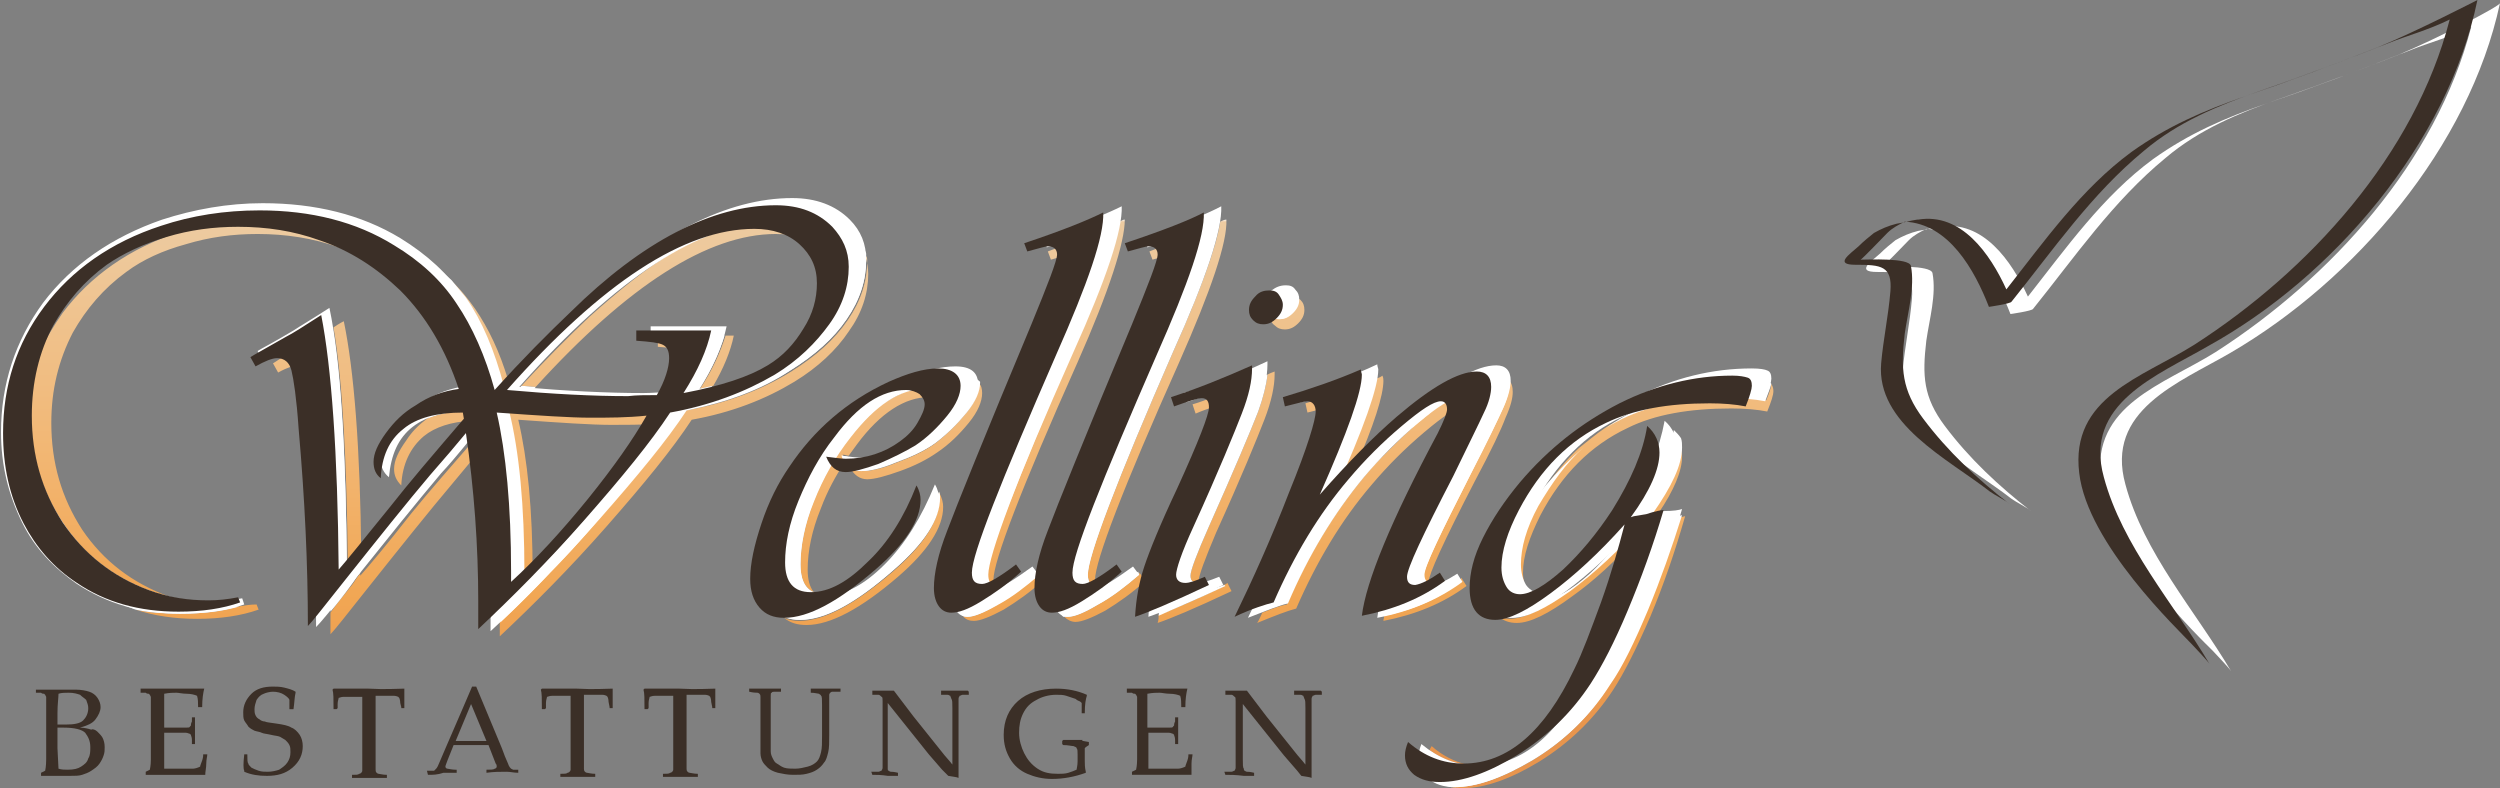 <?xml version="1.0" encoding="utf-8"?>
<!-- Generator: Adobe Illustrator 24.1.0, SVG Export Plug-In . SVG Version: 6.00 Build 0)  -->
<svg version="1.1" xmlns="http://www.w3.org/2000/svg" xmlns:xlink="http://www.w3.org/1999/xlink" x="0px" y="0px"
	 viewBox="0 0 243.6 76.8" style="enable-background:new 0 0 243.6 76.8;" xml:space="preserve">
<rect x="0" y="0" width="243.6" height="76.8" fill="#808080" stroke="none"/>
<style type="text/css">
	.st0{fill:url(#SVGID_1_);}
	.st1{display:none;fill:url(#SVGID_2_);}
	.st2{fill:#FFFFFF;}
	.st3{fill:#3B2F27;}
	.st4{fill:none;}
	.st5{clip-path:url(#SVGID_4_);fill:#FFFFFF;}
	.st6{clip-path:url(#SVGID_4_);fill:#3B2F27;}
</style>
<g id="Ebene_2">
	<linearGradient id="SVGID_1_" gradientUnits="userSpaceOnUse" x1="87.945" y1="21.36" x2="87.945" y2="76.78">
		<stop  offset="0" style="stop-color:#FFFFFF"/>
		<stop  offset="4.672032e-03" style="stop-color:#EDCBA1"/>
		<stop  offset="0.403" style="stop-color:#F2B774"/>
		<stop  offset="0.673" style="stop-color:#F1A653"/>
		<stop  offset="0.9" style="stop-color:#E8954D"/>
	</linearGradient>
	<path class="st0" d="M23.2,59.1c-1.6,0.5-3.5,0.7-5.7,0.7c-1.5,0-3-0.1-4.3-0.4c1.8,0.6,3.8,0.9,6,0.9c2.3,0,4.3-0.3,6-0.9
		l-0.2-0.5C24.4,58.9,23.8,59,23.2,59.1 M40.1,50c-2.5,3.2-4.2,5.2-5,6.1l0-0.2c-0.3,0.3-0.5,0.7-0.8,1.1c-0.9,1.1-1.6,2-2.1,2.7
		c0,0.7,0,1.4,0,2.1c0.4-0.4,1.5-1.8,3.4-4.2c3.5-4.4,6.3-7.9,8.5-10.5c1-1.2,1.9-2.3,2.7-3.2c-0.1-0.5-0.1-1-0.2-1.5
		C44,45.4,41.8,47.9,40.1,50 M51,55.8v1c0.3-0.3,0.6-0.6,0.9-0.9c0-6.2-0.5-11.2-1.4-15c4.2,0.3,7.2,0.5,9.1,0.5
		c1.4,0,2.9,0,4.3-0.1c0.2-0.3,0.4-0.6,0.6-1c-1.9,0.2-3.8,0.2-5.7,0.2c-1.9,0-5-0.2-9.3-0.5C50.5,44,51,49.3,51,55.8 M41.6,40.8
		c-0.8,0.6-1.5,1.3-2,2.1c-0.8,1.1-1.2,2-1.2,2.8c0,0.6,0.2,1.1,0.7,1.6c0.1-2.1,0.9-3.7,2.2-4.8c1.1-0.9,2.7-1.4,4.6-1.5
		c0.1-0.1,0.2-0.2,0.3-0.3L46.2,40L46,40C44.3,40,42.8,40.3,41.6,40.8 M26.6,35.4l0.5,0.9c0.9-0.5,1.6-0.7,2-0.8
		c-0.2-0.6-0.6-0.9-1.1-1C27.2,35,26.8,35.3,26.6,35.4 M64.2,33.8c1.3,0.1,2.1,0.2,2.5,0.4c-0.1-0.5-0.2-0.8-0.6-1
		c-0.3-0.2-1-0.3-2-0.4V33.8z M70.7,32.7c-0.5,1.6-1.3,3.4-2.5,5.2c0.5-0.1,0.9-0.2,1.3-0.3c1-1.7,1.7-3.4,2-4.9H70.7z M32.5,31.9
		c0.9,5.3,1.3,13.2,1.4,23.6c0.3-0.3,0.7-0.8,1.3-1.5c-0.1-10.3-0.7-17.9-1.7-22.7C33.1,31.5,32.8,31.7,32.5,31.9 M45.3,29
		c1.6,2.3,2.8,5.2,3.7,8.6c0.2-0.2,0.4-0.4,0.5-0.6c-0.8-2.7-1.9-5-3.2-6.9c-0.7-1-1.5-2-2.4-2.8C44.4,27.9,44.9,28.4,45.3,29
		 M84.5,25.4c0,2-0.6,3.9-1.9,5.8c-1.3,1.9-3.1,3.5-5.5,5c-2.9,1.8-6.3,3.1-10.3,3.8c-1.9,2.9-4.8,6.4-8.5,10.6
		c-3.3,3.7-6.5,7.1-9.6,10c0,0.4,0,0.9,0,1.4c3.3-3.1,6.8-6.6,10.4-10.7c3.6-4.1,6.4-7.5,8.3-10.4c3.9-0.7,7.2-2,10-3.7
		c2.3-1.4,4.1-3.1,5.3-4.9c1.3-1.8,1.9-3.7,1.9-5.6c0-0.6-0.1-1.2-0.3-1.8C84.5,25,84.5,25.2,84.5,25.4 M65.7,24.5
		c-2.7,1.6-5.4,3.8-8.3,6.4c-2,1.9-4.2,4.1-6.6,6.7c0.5,0,0.9,0.1,1.4,0.1c9-9.9,16.8-14.9,23.4-14.9c1.8,0,3.3,0.5,4.4,1.5
		c0.6,0.5,1.1,1.1,1.3,1.8c-0.2-1.2-0.7-2.2-1.7-3.1c-1.2-1-2.7-1.5-4.5-1.5C72.2,21.7,69.1,22.6,65.7,24.5 M22,21.5
		c-1.5,0.3-3,0.6-4.5,1.1c-4.9,1.6-8.7,4.3-11.4,7.9c-0.9,1.3-1.7,2.6-2.3,4C3.3,36.3,3,38.3,3,40.3c0,3.9,1,7.5,3.1,10.6
		c2.1,3.2,5,5.4,8.6,6.7c0.6,0.2,1.1,0.4,1.7,0.5c-3.5-1.3-6.3-3.4-8.4-6.5c-2-3.1-3-6.5-3-10.4c0-3.2,0.7-6.1,2.1-8.8
		c1.3-2.3,3-4.3,5.2-5.9c1.6-1.2,3.6-2.1,5.8-2.7c2.3-0.7,4.6-1,7-1c2.7,0,5.4,0.4,7.9,1.3c2.7,1,5.1,2.4,7.2,4.2
		c-0.1-0.1-0.3-0.3-0.4-0.4c-2.3-2.3-5-3.9-8.1-5c-2.6-0.9-5.2-1.4-8-1.4C23.1,21.5,22.6,21.5,22,21.5 M110.9,55.8L111,56
		c-1.4,1.2-2.7,2.2-4,2.9c-1.3,0.8-2.3,1.2-2.9,1.2c-0.1,0-0.3,0-0.4,0c0.3,0.3,0.7,0.5,1.1,0.5c0.6,0,1.6-0.4,2.9-1.1
		c1.3-0.8,2.6-1.7,3.9-2.9l-0.5-0.7L110.9,55.8 M112,24.5l0.3,0.8c1.1-0.3,1.7-0.5,2-0.5c0.1,0,0.2,0,0.3,0c0-0.2,0.1-0.3,0.1-0.4
		c0-0.4-0.2-0.6-0.5-0.8C113.5,23.9,112.8,24.2,112,24.5 M118.9,21.6c-0.4,2.6-2,6.9-4.6,12.7C108.8,46.9,106,54.2,106,56
		c0,0.7,0.3,1.1,0.8,1.1c-0.1-0.2-0.1-0.4-0.1-0.6c0-1.8,2.7-8.9,8.2-21.2c3.1-7,4.7-11.7,4.6-13.9
		C119.3,21.4,119.1,21.5,118.9,21.6 M101.1,55.8l0.1,0.2c-1.4,1.2-2.7,2.2-4,2.9c-1.3,0.8-2.3,1.2-2.9,1.2c-0.2,0-0.3,0-0.5-0.1
		c0.3,0.4,0.7,0.5,1.1,0.5c0.6,0,1.6-0.4,2.9-1.1c1.3-0.8,2.6-1.7,3.9-2.9L101.1,55.8L101.1,55.8 M102.1,24.5l0.3,0.8
		c1.1-0.3,1.7-0.5,2-0.5c0.1,0,0.3,0,0.4,0.1c0-0.2,0.1-0.3,0.1-0.5c0-0.4-0.2-0.7-0.5-0.8C103.7,23.9,102.9,24.2,102.1,24.5
		 M109.1,21.6c-0.4,2.6-2,6.9-4.6,12.7C99,46.9,96.2,54.2,96.2,56c0,0.6,0.2,1,0.7,1.1c-0.1-0.2-0.1-0.4-0.1-0.6
		c0-1.8,2.7-8.9,8.2-21.2c3.1-7,4.6-11.7,4.6-13.9C109.4,21.4,109.3,21.5,109.1,21.6 M119.2,57l0.1,0.1c-2.9,1.4-5,2.3-6.4,2.8
		c0,0.2,0,0.5-0.1,0.8c1.2-0.4,3.6-1.4,7.2-3.1l-0.4-0.8C119.5,56.9,119.3,57,119.2,57 M118.4,38.6c-0.7,0.3-1.5,0.6-2.2,0.8
		l0.3,0.9c1.4-0.6,2.3-0.8,2.7-0.8l0,0v0c0-0.6-0.3-0.9-0.8-0.9L118.4,38.6 M123.5,36.5c-0.1,1-0.4,2.2-0.9,3.6
		c-0.7,1.8-2.3,5.6-4.8,11.2c-1.2,2.7-1.8,4.3-1.8,4.8c0,0.5,0.3,0.8,0.8,0.8c0-0.1,0-0.2,0-0.3c0-0.5,0.6-2.1,1.7-4.7
		c2.5-5.5,4-9.2,4.7-11c0.7-1.8,1-3.3,1-4.4v-0.3C123.9,36.3,123.7,36.4,123.5,36.5 M142.3,56.5l0.1,0.1c-2.1,1.6-4.6,2.7-7.5,3.3
		c0,0.2-0.1,0.4-0.1,0.6c3.1-0.6,5.8-1.7,8.1-3.4l-0.5-0.8L142.3,56.5 M127.2,39.3l0.2,0.9c1.2-0.3,1.9-0.5,2.2-0.5h0.1
		c0-0.6-0.3-0.9-0.7-0.9C128.3,39,127.8,39.1,127.2,39.3 M138.1,41.2c-0.2,0.2-0.4,0.3-0.5,0.5c-1,0.9-2.1,2-3.3,3.2
		c-0.5,0.5-1,1.1-1.5,1.7c-2.9,3.5-5.4,7.6-7.4,12.3c-0.6,0.1-1.4,0.4-2.4,0.8c-0.2,0.4-0.3,0.7-0.5,1c1.7-0.7,3-1.2,3.8-1.4
		c2-4.6,4.4-8.6,7.3-12c1.6-1.9,3.3-3.6,5.2-5.2c1.9-1.6,3.1-2.4,3.8-2.4l0.1,0l0-0.1c0-0.5-0.2-0.8-0.6-0.8
		C141.3,38.8,140,39.6,138.1,41.2 M147,37.3c0,0.6-0.2,1.5-0.7,2.6c-0.5,1.1-1.5,3.2-3.1,6.3c-3,5.9-4.6,9.2-4.6,10
		c0,0.5,0.2,0.8,0.6,0.8c0-0.1,0-0.2,0-0.3c0-0.7,1.5-4,4.5-9.8c1.6-3,2.6-5.1,3-6.2c0.5-1.1,0.7-1.9,0.7-2.5c0-0.5-0.1-0.9-0.4-1.2
		L147,37.3 M134.1,36.9c-0.3,2-1.7,5.7-4.2,11.2c0.7-0.8,1.4-1.6,2.1-2.4c1.9-4.3,2.8-7.2,2.8-8.6c0-0.1,0-0.3-0.1-0.5
		C134.6,36.7,134.4,36.8,134.1,36.9 M139.3,73.1c1.1,0.8,2.3,1.3,3.6,1.4c-1.2-0.3-2.4-0.9-3.4-1.8C139.4,72.9,139.3,73,139.3,73.1
		 M152.7,57.7c-2.4,1.7-4.2,2.6-5.6,2.6c-0.4,0-0.7-0.1-1-0.2c0.4,0.4,1,0.6,1.7,0.6c1.3,0,3.1-0.9,5.4-2.6c2.1-1.5,4.2-3.4,6.3-5.8
		c0.1-0.5,0.3-1.1,0.4-1.6C157.5,53.7,155.1,56,152.7,57.7 M163.7,50.4c-1,3.2-2.1,6.3-3.3,9.2c-1.3,3.1-2.5,5.6-3.7,7.3
		c-1.9,3-4.4,5.4-7.4,7.2c-2.9,1.7-5.4,2.6-7.6,2.6c-0.1,0-0.2,0-0.3,0c0.3,0.1,0.7,0.1,1.1,0.1c2.2,0,4.7-0.9,7.5-2.6
		c2.9-1.8,5.3-4.1,7.2-7c1.1-1.7,2.3-4.1,3.6-7.1c1.3-3.1,2.4-6.3,3.4-9.8C164.1,50.3,163.9,50.4,163.7,50.4 M163.5,43.7
		c0,1.7-1,3.8-2.9,6.5l0.4-0.1l0.6-0.1c1.5-2.2,2.3-4.1,2.3-5.5c0-0.6-0.2-1.2-0.5-1.7C163.5,43,163.5,43.3,163.5,43.7 M172.1,39
		c-1-0.2-2.2-0.3-3.6-0.3c-4.2,0-7.6,0.7-10.3,2c-0.6,0.3-1.2,0.6-1.8,1c-0.9,0.6-1.7,1.3-2.6,2c-1.7,1.6-3.1,3.5-4.4,5.7
		c-1.2,2.2-1.7,4.1-1.7,5.7c0,0.8,0.2,1.5,0.5,2c0.2,0.3,0.5,0.5,0.8,0.7l-0.1-0.1c-0.3-0.5-0.5-1.1-0.5-1.9c0-1.6,0.6-3.4,1.7-5.6
		c2.1-4,4.9-6.8,8.5-8.5c2.6-1.3,6-1.9,10.1-1.9c1.3,0,2.5,0.1,3.5,0.3c0.4-1,0.6-1.6,0.6-2c0-0.3-0.1-0.5-0.2-0.7
		C172.6,37.7,172.4,38.3,172.1,39 M91.4,48.1c0.1,0.2,0.1,0.4,0.1,0.6c0,2.1-1.5,4.4-4.5,7c-3.7,3.2-6.7,4.8-9.1,4.8
		c-0.6,0-1.1-0.1-1.5-0.3c0.6,0.5,1.3,0.7,2.2,0.7c2.3,0,5.3-1.6,8.9-4.7c2.9-2.5,4.4-4.8,4.4-6.8c0-0.4-0.1-0.9-0.4-1.4L91.4,48.1
		 M88.1,38.2c-0.8,0.4-1.6,0.8-2.3,1.3c-1,0.8-1.9,1.8-2.9,3c-1.5,1.9-2.7,4-3.6,6.3C78.4,51.1,78,53.2,78,55c0,1.4,0.4,2.3,1.3,2.7
		c-0.4-0.5-0.6-1.2-0.6-2.2c0-1.8,0.4-3.8,1.3-6c0.6-1.6,1.4-3.1,2.4-4.6c-0.1-0.2-0.2-0.4-0.3-0.6c0.2,0,0.4,0.1,0.6,0.1
		c0.3-0.4,0.5-0.7,0.8-1.1c2.3-3.1,4.7-4.6,7-4.6c0.5,0,0.9,0.1,1.3,0.4l0.1,0.1v0c0-0.4-0.2-0.7-0.5-1c-0.3-0.3-0.8-0.4-1.3-0.4
		C89.4,37.9,88.8,38,88.1,38.2 M95.4,37.4c0,0.8-0.4,1.8-1.3,2.9c-0.9,1.1-1.9,2.1-3.1,3c-1,0.7-2.3,1.3-3.7,1.8
		c-1.4,0.6-2.5,0.8-3.3,0.8c-0.5,0-0.9-0.1-1.2-0.4c0.4,0.8,1,1.2,1.7,1.2c0.7,0,1.8-0.3,3.2-0.8c1.4-0.5,2.6-1.1,3.6-1.8
		c1.2-0.8,2.2-1.8,3.1-2.9c0.9-1.1,1.3-2.1,1.3-2.9C95.7,37.9,95.6,37.5,95.4,37.4L95.4,37.4 M127.1,30.2c0,0.5-0.2,0.9-0.6,1.3
		c-0.4,0.4-0.8,0.6-1.3,0.6c-0.4,0-0.7-0.1-1-0.4c-0.3-0.2-0.4-0.5-0.4-0.9c0.2,0.2,0.5,0.2,0.8,0.2c0.5,0,0.9-0.2,1.3-0.6
		c0.4-0.4,0.6-0.9,0.6-1.3v0l0.2,0.1C127,29.5,127.1,29.8,127.1,30.2z"/>
	<linearGradient id="SVGID_2_" gradientUnits="userSpaceOnUse" x1="5.535" y1="-40.175" x2="5.535" y2="0.805">
		<stop  offset="0" style="stop-color:#FFFFFF"/>
		<stop  offset="4.672032e-03" style="stop-color:#EDCBA1"/>
		<stop  offset="0.403" style="stop-color:#F2B774"/>
		<stop  offset="0.673" style="stop-color:#F1A653"/>
		<stop  offset="0.9" style="stop-color:#E8954D"/>
	</linearGradient>
	<rect x="-12.4" y="-40.2" class="st1" width="35.9" height="41"/>
</g>
<g id="Ebene_1">
	<g>
		<path class="st2" d="M66.9,40c-1.9,2.9-4.8,6.4-8.5,10.6c-3.7,4.2-7.2,7.8-10.6,10.9c0-1.3,0-2.2,0-2.8c0-5.6-0.4-11.1-1.2-16.8
			c-1,1.1-2.1,2.6-3.6,4.2c-2.2,2.6-5.1,6.2-8.7,10.7c-1.9,2.5-3.1,3.9-3.5,4.3c0-6.2-0.3-12.7-0.9-19.6c-0.3-3.1-0.5-5-0.7-5.9
			c-0.2-0.8-0.7-1.2-1.4-1.2c-0.5,0-1.2,0.3-2.2,0.8l-0.5-1c0.3-0.2,1.5-0.8,3.5-2c0.6-0.4,1.8-1.1,3.5-2.2
			c1.1,5.2,1.6,13.7,1.7,25.3c0.8-0.9,2.5-2.9,5.1-6.2c1.8-2.3,4.3-5.2,7.3-8.7L46.2,40c-2.6,0-4.6,0.5-6,1.6
			c-1.4,1.1-2.1,2.7-2.3,4.9c-0.5-0.4-0.8-1-0.8-1.6c0-0.8,0.4-1.8,1.2-2.9c0.8-1.1,1.8-2,2.9-2.8c1.3-0.9,2.8-1.4,4.3-1.6
			c-1.3-4-3.3-7.2-5.9-9.8c-2.3-2.3-5-3.9-8.1-5c-2.6-0.9-5.2-1.4-8-1.4c-2.4,0-4.8,0.3-7.1,1c-2.3,0.7-4.3,1.6-6,2.8
			c-2.3,1.6-4,3.6-5.3,6C3.7,34,3,37,3,40.3c0,3.9,1,7.5,3.1,10.6c2.1,3.2,5,5.4,8.6,6.7c1.9,0.7,3.9,1,5.9,1c0.9,0,1.9-0.1,3-0.3
			l0.2,0.6c-1.7,0.6-3.8,0.9-6.2,0.9c-3.9,0-7.2-1-10.1-2.9c-2.3-1.6-4.1-3.5-5.3-5.9c-1.4-2.8-2.1-5.7-2.1-8.9
			c0-4.7,1.4-8.9,4.1-12.6c2.8-3.7,6.7-6.4,11.6-8.1c3.1-1,6.4-1.6,9.8-1.6c5.1,0,9.6,1.1,13.4,3.4c2.6,1.6,4.7,3.5,6.2,5.8
			c1.6,2.3,2.8,5.2,3.7,8.6c2.8-3,5.3-5.6,7.6-7.8c7.5-7,14.4-10.5,20.7-10.5c2.3,0,4.2,0.7,5.6,2.1c1.1,1.1,1.6,2.4,1.6,3.9
			c0,2-0.6,3.9-1.9,5.8c-1.3,1.9-3.1,3.5-5.5,5C74.2,38,70.8,39.2,66.9,40 M64.5,40.3c-1.9,0.2-3.8,0.2-5.7,0.2
			c-1.9,0-5-0.2-9.3-0.5c1,4,1.5,9.3,1.5,15.8v1c2.5-2.3,5-5,7.6-8.2C61.2,45.3,63.2,42.6,64.5,40.3 M65.5,38.2
			c0.8-1.5,1.2-2.7,1.2-3.7c0-0.7-0.2-1.1-0.6-1.3c-0.4-0.2-1.3-0.3-2.7-0.4v-1h7.4c-0.4,1.9-1.3,4-2.7,6.2c3.8-0.7,6.6-1.6,8.4-2.7
			c1.5-1,2.7-2.2,3.6-3.7c0.9-1.5,1.3-3,1.3-4.5c0-1.6-0.6-2.9-1.7-3.9s-2.7-1.5-4.5-1.5c-6.9,0-15.1,5.3-24.6,16
			c4.6,0.4,8.6,0.6,12.1,0.6C63.5,38.3,64.5,38.2,65.5,38.2"/>
		<path class="st2" d="M91.1,47.2c0.3,0.5,0.4,1,0.4,1.4c0,2.1-1.5,4.4-4.5,7c-3.7,3.2-6.7,4.8-9.1,4.8c-1,0-1.9-0.3-2.5-1
			s-0.9-1.6-0.9-2.8c0-1.5,0.4-3.4,1.1-5.5c0.7-2.1,1.6-4,2.7-5.7c2.4-3.7,5.7-6.5,9.9-8.4c1.8-0.9,3.5-1.3,4.9-1.3
			c1.5,0,2.2,0.6,2.2,1.7c0,0.8-0.4,1.8-1.3,2.9c-0.9,1.1-1.9,2.1-3.1,3c-1,0.7-2.3,1.3-3.7,1.8c-1.4,0.6-2.5,0.8-3.3,0.8
			c-0.9,0-1.6-0.5-1.9-1.5c0.8,0.1,1.5,0.2,2,0.2c2.1,0,3.9-0.6,5.4-1.7c0.7-0.5,1.3-1.1,1.8-1.8c0.4-0.7,0.7-1.3,0.7-1.8
			c0-0.4-0.2-0.7-0.5-1c-0.3-0.3-0.8-0.4-1.3-0.4c-2.4,0-4.8,1.6-7.2,4.7c-1.5,1.9-2.7,4-3.6,6.3C78.4,51.1,78,53.2,78,55
			c0,2,0.8,3,2.5,3c1.8,0,3.7-1,5.7-3C88.2,53,89.8,50.4,91.1,47.2"/>
		<path class="st2" d="M109.3,20.1c0.1,2.3-1.5,7.1-4.7,14.2C99,46.9,96.2,54.2,96.2,56c0,0.8,0.3,1.2,1,1.2c0.5,0,1.6-0.7,3.4-2
			l0.6,0.8c-1.4,1.2-2.7,2.2-4,2.9c-1.3,0.8-2.3,1.2-2.9,1.2c-0.5,0-0.9-0.2-1.2-0.7c-0.3-0.4-0.5-1-0.5-1.8c0-1.4,0.5-3.3,1.4-5.8
			c0.9-2.4,3.7-9.3,8.4-20.5c1.7-4,2.5-6.3,2.5-6.9c0-0.5-0.3-0.8-0.9-0.8c-0.2,0-0.9,0.2-2,0.5l-0.3-0.8
			C105.4,21.8,107.9,20.8,109.3,20.1"/>
		<path class="st2" d="M119,20.1c0.1,2.3-1.5,7.1-4.7,14.2C108.8,46.9,106,54.2,106,56c0,0.8,0.3,1.2,1,1.2c0.5,0,1.6-0.7,3.4-2
			L111,56c-1.4,1.2-2.7,2.2-4,2.9c-1.3,0.8-2.3,1.2-2.9,1.2c-0.5,0-0.9-0.2-1.2-0.7c-0.3-0.4-0.5-1-0.5-1.8c0-1.4,0.5-3.3,1.4-5.8
			c0.9-2.4,3.7-9.3,8.4-20.5c1.7-4,2.5-6.3,2.5-6.9c0-0.5-0.3-0.8-0.9-0.8c-0.2,0-0.9,0.2-2,0.5l-0.3-0.8
			C115.2,21.8,117.7,20.8,119,20.1"/>
		<path class="st2" d="M123.5,35.2v0.3c0,1.2-0.3,2.7-1,4.5c-0.7,1.8-2.3,5.6-4.8,11.2c-1.2,2.7-1.8,4.3-1.8,4.8
			c0,0.5,0.3,0.8,0.9,0.8c0.4,0,1-0.2,2-0.6l0.4,0.8c-3.7,1.7-6.1,2.7-7.3,3.1c0.1-1.8,0.4-3.5,0.9-5c0.5-1.5,1.6-4.1,3.2-7.7
			c2.1-4.7,3.2-7.4,3.2-8.1c0-0.6-0.3-0.9-0.8-0.9c-0.4,0-1.4,0.3-2.8,0.8l-0.3-0.9C118.1,37.6,120.7,36.5,123.5,35.2 M125.3,27.8
			c0.4,0,0.7,0.1,0.9,0.4c0.3,0.3,0.4,0.6,0.4,1c0,0.5-0.2,0.9-0.6,1.3c-0.4,0.4-0.8,0.6-1.3,0.6c-0.4,0-0.7-0.1-1-0.4
			c-0.3-0.3-0.4-0.6-0.4-1c0-0.5,0.2-1,0.6-1.4C124.3,28,124.7,27.8,125.3,27.8"/>
		<path class="st2" d="M142,55.9l0.5,0.8c-2.3,1.7-5.1,2.9-8.3,3.5c0.4-3.3,2.9-9.4,7.5-18.2c0.6-1.2,1-2,1-2.4
			c0-0.5-0.2-0.8-0.6-0.8c-0.7,0-2,0.8-3.9,2.4c-1.9,1.6-3.7,3.4-5.3,5.3c-2.9,3.5-5.4,7.6-7.4,12.3c-0.9,0.2-2.1,0.7-3.9,1.4
			c1.8-3.7,3.6-7.9,5.4-12.4c1.8-4.5,2.7-7.2,2.7-8.1c0-0.7-0.3-1-0.8-1c-0.3,0-1,0.2-2.2,0.5l-0.2-0.9c2.8-0.8,5.4-1.7,7.7-2.8
			c0,0.2,0.1,0.4,0.1,0.5c0,1.7-1.4,5.7-4.2,11.9c2.8-3.2,5.4-5.8,7.7-7.8c3.5-3,6.1-4.5,8-4.5c0.9,0,1.4,0.5,1.4,1.5
			c0,0.6-0.2,1.5-0.7,2.6c-0.5,1.1-1.5,3.2-3.1,6.3c-3,5.9-4.6,9.2-4.6,10c0,0.6,0.3,0.8,0.8,0.8C140.1,57,140.9,56.6,142,55.9"/>
	</g>
	<path class="st2" d="M163.9,49.6c-1,3.5-2.2,6.8-3.5,10c-1.3,3.1-2.5,5.6-3.7,7.3c-1.9,3-4.4,5.4-7.4,7.2c-2.9,1.7-5.4,2.6-7.6,2.6
		c-1,0-1.9-0.3-2.5-0.8c-0.6-0.5-1-1.2-1-2c0-0.4,0.1-0.9,0.3-1.4c1.7,1.4,3.5,2.1,5.5,2.1c4.4,0,8-3.1,11-9.4
		c0.8-1.6,1.7-3.9,2.6-6.7c1-2.8,1.8-5.4,2.3-7.7c-2.5,2.8-5,5.1-7.3,6.8c-2.4,1.7-4.2,2.6-5.6,2.6c-1.7,0-2.5-1-2.5-3.1
		c0-1.5,0.4-3.2,1.3-5.1c0.9-1.9,2.1-3.7,3.7-5.5c2.9-3.4,6.2-6,9.9-7.8c3.7-1.9,7.5-2.8,11.3-2.8c0.8,0,1.3,0.1,1.5,0.2
		c0.3,0.1,0.4,0.4,0.4,0.8c0,0.3-0.2,1-0.6,2c-1-0.2-2.2-0.3-3.6-0.3c-4.2,0-7.6,0.6-10.3,2c-3.6,1.7-6.5,4.6-8.7,8.7
		c-1.2,2.2-1.7,4.1-1.7,5.7c0,0.8,0.2,1.5,0.5,2c0.3,0.5,0.8,0.8,1.3,0.8c1.1,0,2.5-0.8,4.3-2.4c1.8-1.6,3.4-3.6,4.9-6
		c1.9-2.9,3-5.7,3.5-8.4c0.8,0.7,1.2,1.6,1.2,2.6c0,1.7-1,3.8-2.9,6.5l0.3-0.1l1.2-0.2C163.1,49.8,163.6,49.7,163.9,49.6"/>
	<path class="st2" d="M233.8,5.3c-3.8,1.5-8.6,3.3-13,4.8c-4,1.4-7.5,2.9-11,5.4c-4.9,3.6-8.5,8.7-12.2,13.4
		c-1.6-3.5-4.4-7.5-8.6-6.8l0,0l0,0l-0.1,0c-0.7,0.1-1.3,0.3-2,0.4l0,0l0,0h0c-0.8,0.2-1.5,0.5-2.2,0.9c-0.5,0.4-1,0.8-1.5,1.3
		c-0.9,0.8-2.4,1.8-0.3,1.8c2.5,0,3.6,0.1,3.4,2.6c-0.2,2.4-0.7,4.7-0.9,7c-0.5,5.9,6.5,9.3,10.6,12.5c0.4,0.3,1.6,0.9,1.9,1.2
		c-3.1-2.4-6-5.1-8.4-8.3c-2.1-2.8-2.2-4.9-1.8-8.3c0.3-2.1,1-4.5,0.6-6.6c-0.2-0.8-4.2-0.6-4.9-0.6c0.1,0,2.4-2.4,2.6-2.6
		c0.5-0.5,1.1-0.8,1.7-1.1c4.3,0.2,6.8,4.7,8.2,8.3c0,0,2.1-0.3,2.2-0.5c4.1-5.1,7.8-10.5,12.9-14.7c3.3-2.8,7.2-4.4,11.2-5.8
		c4.3-1.5,8.6-3.1,12.9-4.8c1.2-0.5,3.7-1.2,5.7-2.2c-3.4,13.2-13.7,24.5-24.9,31.7c-5.1,3.2-12.1,5.1-11.2,12.5
		c0.8,6.9,9.7,15.4,10.9,16.6c0.2,0.2,1.7,1.8,1.8,2c-3.5-5.9-8.5-11.5-10.3-18.2c-2-7.2,5.2-9.9,10.2-12.8
		c12.2-7.1,23.3-20.1,26.3-34.1C243.6,0.6,237.6,3.7,233.8,5.3"/>
	<path class="st3" d="M231.7,4.6c-3.8,1.5-8.6,3.3-13,4.8c-4,1.4-7.5,2.9-11,5.4c-4.9,3.6-8.5,8.7-12.2,13.4
		c-1.6-3.5-4.4-7.5-8.6-6.8l0,0l0,0l-0.1,0c-0.7,0.1-1.3,0.3-2,0.4l0,0l0,0l0,0c-0.8,0.2-1.5,0.5-2.2,0.9c-0.5,0.4-1,0.8-1.5,1.3
		c-0.9,0.8-2.4,1.8-0.3,1.8c2.5,0,3.6,0.1,3.4,2.6c-0.2,2.4-0.7,4.7-0.9,7c-0.5,5.9,6.5,9.3,10.6,12.5c0.4,0.3,1.6,0.9,1.9,1.2
		c-3.1-2.4-6-5.1-8.4-8.3c-2.1-2.8-2.2-4.9-1.8-8.3c0.3-2.1,1-4.5,0.6-6.6c-0.2-0.8-4.2-0.6-4.9-0.6c0.1,0,2.4-2.4,2.6-2.6
		c0.5-0.5,1.1-0.8,1.7-1.1c4.3,0.2,6.8,4.7,8.2,8.3c0,0,2.1-0.3,2.2-0.5c4.1-5.1,7.8-10.5,12.9-14.7c3.3-2.8,7.2-4.4,11.2-5.8
		c4.3-1.5,8.6-3.1,12.9-4.8c1.2-0.5,3.7-1.2,5.7-2.2c-3.4,13.2-13.7,24.5-24.9,31.7c-5.1,3.2-12.1,5.1-11.2,12.5
		c0.8,6.9,9.7,15.3,10.9,16.6c0.2,0.2,1.7,1.8,1.8,2c-3.5-5.9-8.5-11.5-10.3-18.2c-2-7.2,5.2-9.9,10.2-12.8
		C227.3,27,238.5,14,241.4,0C241.4,0,235.4,3.1,231.7,4.6"/>
	<rect y="0" class="st4" width="243.6" height="76.8"/>
	<g>
		<path class="st2" d="M32.2,59.6c-0.1-5.4-0.4-11.1-0.9-17.1c-0.2-3-0.5-4.9-0.7-5.7c-0.2-0.8-0.7-1.2-1.4-1.2l-0.1,0
			c-0.2-0.6-0.6-0.9-1.1-1c0.5-0.3,1.2-0.7,2-1.2c0.5-0.3,1.3-0.8,2.4-1.5c0.9,5.3,1.3,13.2,1.4,23.6c0.3-0.3,0.7-0.8,1.3-1.5
			c0,0.6,0,1.2,0,1.8c-0.3,0.3-0.5,0.7-0.8,1.1C33.5,58,32.8,58.9,32.2,59.6 M17.5,59.8c-1.5,0-3-0.1-4.3-0.4
			c-1.4-0.5-2.7-1.1-3.9-1.9c-2.3-1.5-4-3.5-5.2-5.8c-1.4-2.7-2-5.6-2-8.8c0-3,0.6-5.8,1.7-8.3C3.3,36.3,3,38.3,3,40.3
			c0,3.9,1,7.5,3.1,10.6c2.1,3.2,5,5.4,8.6,6.7c0.6,0.2,1.1,0.4,1.7,0.5l0,0c1.9,0.7,3.8,1,5.8,1c0.4,0,0.7,0,1.1,0
			C21.6,59.6,19.7,59.8,17.5,59.8 M51.9,55.9c0,0.1,0,0.3,0,0.5v1c2.4-2.2,4.9-4.9,7.5-8.1c2.6-3.1,4.5-5.8,5.8-8.1
			c-0.4,0-0.8,0.1-1.2,0.1c0.2-0.3,0.4-0.6,0.6-1c-1.9,0.2-3.8,0.2-5.7,0.2c-1.9,0-5-0.2-9.3-0.5c1,4,1.5,9.3,1.5,15.8v1
			C51.3,56.5,51.6,56.2,51.9,55.9 M48.8,60.6c0-0.6,0-1,0-1.3c0-5.4-0.4-10.9-1.2-16.4c-0.2,0.3-0.5,0.6-0.8,0.9
			c-0.1-0.5-0.1-1-0.2-1.5c0.2-0.3,0.5-0.6,0.7-0.8l-0.1-0.6l-0.1,0c-0.4,0-0.7,0-1.1,0c0.1-0.1,0.2-0.2,0.3-0.3L46.2,40H46
			c-1.8,0-3.2,0.3-4.4,0.8c0.3-0.2,0.6-0.4,0.8-0.6c1.3-0.9,2.7-1.4,4.2-1.6c-1.3-3.9-3.2-7.1-5.7-9.6c-0.2-0.2-0.5-0.5-0.7-0.7
			c-0.1-0.1-0.3-0.3-0.4-0.4c-2.3-2.3-5-3.9-8.1-5c-2.6-0.9-5.2-1.4-8-1.4c-0.5,0-1.1,0-1.6,0c1.7-0.3,3.4-0.4,5.1-0.4
			c5,0,9.4,1.1,13.1,3.4c1.4,0.8,2.6,1.8,3.7,2.8c0.5,0.6,0.9,1.1,1.4,1.7c1.6,2.3,2.8,5.2,3.7,8.6c0.2-0.2,0.4-0.4,0.5-0.6
			c0.2,0.5,0.3,1,0.4,1.5c0.3-0.3,0.5-0.6,0.8-0.9c0.5,0,0.9,0.1,1.4,0.1c-0.2,0.3-0.5,0.5-0.7,0.8c4.5,0.4,8.4,0.6,11.8,0.6
			c0.9,0,1.9,0,2.9-0.1c0.8-1.4,1.2-2.7,1.2-3.6c0-0.7-0.2-1.1-0.6-1.3l-0.1,0c-0.1-0.5-0.2-0.8-0.6-1c-0.3-0.2-1-0.3-2-0.4v0h6.5
			c-0.5,1.6-1.3,3.4-2.5,5.2c0.4-0.1,0.9-0.2,1.3-0.3c-0.2,0.4-0.5,0.8-0.7,1.2c3.7-0.7,6.4-1.6,8.2-2.7c1.5-1,2.6-2.1,3.5-3.6
			c0.9-1.4,1.3-2.9,1.3-4.4c0-0.7-0.1-1.4-0.4-2c-0.2-1.2-0.7-2.2-1.7-3.1c-1.2-1-2.7-1.5-4.5-1.5c-2.9,0-6.1,1-9.5,2.9
			c4.2-2.6,8.2-3.9,12-3.9c2.3,0,4.1,0.7,5.5,2.1c0.6,0.6,1,1.3,1.3,2.1c0,0.2,0,0.4,0,0.6c0,2-0.6,3.9-1.9,5.8
			c-1.3,1.9-3.1,3.5-5.5,5c-2.9,1.8-6.3,3.1-10.3,3.8c-1.9,2.9-4.8,6.4-8.5,10.6C55.1,54.3,51.9,57.7,48.8,60.6"/>
	</g>
	<g>
		<path class="st2" d="M82.3,45c-0.1-0.2-0.2-0.4-0.3-0.6c0.2,0,0.4,0.1,0.6,0.1C82.6,44.6,82.5,44.8,82.3,45 M84,45.9
			c-0.5,0-0.9-0.1-1.2-0.4c0-0.1-0.1-0.2-0.1-0.3c0.8,0.1,1.5,0.2,1.9,0.2c2,0,3.8-0.6,5.3-1.7c0.7-0.5,1.3-1.1,1.7-1.8
			c0.4-0.7,0.7-1.3,0.7-1.8c0-0.3-0.1-0.6-0.4-0.9v0c0-0.4-0.2-0.7-0.5-1c-0.3-0.3-0.8-0.4-1.3-0.4c-0.7,0-1.3,0.1-2,0.4
			c0.2-0.1,0.4-0.2,0.7-0.3c1.8-0.8,3.4-1.3,4.8-1.3c0.9,0,1.5,0.2,1.9,0.6l0,0.1c0,0.8-0.4,1.8-1.3,2.9c-0.9,1.1-1.9,2.1-3.1,3
			c-1,0.7-2.3,1.3-3.7,1.8S84.7,45.9,84,45.9 M78,60.4c-0.6,0-1.1-0.1-1.5-0.3c-0.1-0.1-0.2-0.2-0.3-0.3c-0.6-0.7-0.9-1.6-0.9-2.8
			c0-1.5,0.4-3.3,1.1-5.4c0.7-2.1,1.6-3.9,2.7-5.5c1.8-2.7,4-4.9,6.7-6.6c-1,0.8-1.9,1.8-2.9,3c-1.5,1.9-2.7,4-3.6,6.3
			C78.4,51.1,78,53.2,78,55c0,1.4,0.4,2.3,1.3,2.7c0.4,0.5,1,0.7,1.9,0.7c1.8,0,3.6-1,5.6-3c1.9-1.9,3.5-4.4,4.7-7.5
			c0.1,0.2,0.1,0.4,0.1,0.6c0,2.1-1.5,4.4-4.5,7C83.4,58.8,80.4,60.4,78,60.4"/>
	</g>
	<g>
		<path class="st2" d="M94.3,60.1c-0.2,0-0.3,0-0.5-0.1l-0.1-0.1c-0.3-0.4-0.5-1-0.5-1.8c0-1.4,0.4-3.3,1.3-5.6
			c0.9-2.4,3.6-9.1,8.2-20.1c1.6-3.9,2.5-6.2,2.5-6.8c0-0.4-0.2-0.6-0.5-0.7c0-0.2,0.1-0.3,0.1-0.5c0-0.4-0.2-0.7-0.5-0.8
			c2.1-0.8,3.7-1.5,4.8-2c-0.4,2.6-2,6.9-4.6,12.7C99,46.9,96.3,54.2,96.3,56c0,0.6,0.2,1,0.7,1.1c0.1,0.4,0.4,0.6,0.9,0.6
			c0.5,0,1.6-0.6,3.3-1.9l0.1,0.2c-1.4,1.2-2.7,2.2-4,2.9C95.9,59.7,94.9,60.1,94.3,60.1"/>
	</g>
	<g>
		<path class="st2" d="M104,60.1c-0.1,0-0.3,0-0.4,0l-0.1-0.1c-0.3-0.4-0.5-1-0.5-1.8c0-1.4,0.4-3.3,1.3-5.6
			c0.9-2.4,3.6-9.1,8.2-20.1c1.6-3.9,2.5-6.2,2.5-6.8c0-0.4-0.2-0.7-0.6-0.8c0-0.2,0.1-0.3,0.1-0.4c0-0.4-0.2-0.6-0.5-0.8
			c2.1-0.8,3.7-1.5,4.7-2c-0.4,2.6-2,6.9-4.6,12.7C108.8,46.9,106,54.2,106,56c0,0.7,0.3,1.1,0.8,1.1c0.1,0.4,0.4,0.5,0.9,0.5
			c0.5,0,1.6-0.6,3.2-1.9L111,56c-1.4,1.2-2.7,2.2-4,2.9C105.6,59.7,104.7,60.1,104,60.1"/>
	</g>
	<g>
		<path class="st2" d="M112.9,60c0.1-1.5,0.4-2.9,0.8-4.1c0.5-1.5,1.5-4,3.2-7.6c2.1-4.6,3.1-7.2,3.1-7.9c0-0.5-0.2-0.8-0.7-0.9l0,0
			c0-0.6-0.3-0.9-0.8-0.9l-0.1,0c1.6-0.6,3.3-1.3,5.1-2.1c-0.1,1-0.4,2.2-0.9,3.6c-0.7,1.8-2.3,5.6-4.8,11.2
			c-1.2,2.7-1.8,4.3-1.8,4.8c0,0.5,0.3,0.8,0.8,0.8c0.1,0.4,0.4,0.5,0.9,0.5c0.3,0,0.8-0.1,1.6-0.4l0.1,0.1
			C116.4,58.5,114.2,59.4,112.9,60"/>
	</g>
	<g>
		<path class="st2" d="M124.6,31.1c-0.3,0-0.6-0.1-0.8-0.2l0-0.1c0-0.5,0.2-0.9,0.6-1.3c0.4-0.4,0.9-0.6,1.4-0.6
			c0.3,0,0.5,0.1,0.7,0.2l0,0c0,0.5-0.2,0.9-0.6,1.3C125.6,30.9,125.1,31.1,124.6,31.1"/>
	</g>
	<g>
		<path class="st2" d="M122.9,59.6c1.6-3.4,3.2-7.1,4.8-11.1c1.8-4.4,2.6-7.1,2.6-7.9c0-0.6-0.3-0.9-0.8-1c0-0.6-0.3-0.9-0.7-0.9
			c1.9-0.6,3.6-1.2,5.2-1.9c-0.3,2-1.7,5.7-4.2,11.2c0.7-0.8,1.4-1.6,2.1-2.4c-0.4,1-0.9,2-1.4,3.1c1.2-1.4,2.4-2.7,3.5-3.9
			c-0.5,0.5-1,1.1-1.5,1.7c-2.9,3.5-5.4,7.6-7.4,12.3C124.8,59,124,59.2,122.9,59.6 M134.9,60c0.6-3.4,3-9.1,7.3-17.2
			c0.6-1.2,0.9-2,0.9-2.3c0-0.5-0.2-0.7-0.5-0.8l0-0.1c0-0.5-0.2-0.8-0.6-0.8c-0.7,0-2,0.8-3.9,2.4c-0.2,0.2-0.4,0.3-0.5,0.5
			c0.2-0.2,0.4-0.4,0.7-0.6c3.4-2.9,6-4.4,7.8-4.4c0.4,0,0.7,0.1,1,0.3l0,0.3c0,0.6-0.2,1.5-0.7,2.6c-0.5,1.1-1.5,3.2-3.1,6.3
			c-3,5.9-4.6,9.2-4.6,10c0,0.5,0.2,0.8,0.6,0.8c0.1,0.4,0.3,0.5,0.7,0.5c0.6,0,1.4-0.3,2.3-1l0.1,0.1
			C140.3,58.3,137.8,59.4,134.9,60"/>
	</g>
	<g>
		<defs>
			<rect id="SVGID_3_" y="0" width="243.6" height="76.8"/>
		</defs>
		<clipPath id="SVGID_4_">
			<use xlink:href="#SVGID_3_"  style="overflow:visible;"/>
		</clipPath>
		<path class="st5" d="M156.5,41.7c1.1-0.8,2.2-1.4,3.4-2c3.6-1.8,7.3-2.7,11-2.7c0.7,0,1.2,0.1,1.5,0.2l0.2,0.2
			c-0.1,0.4-0.3,0.9-0.6,1.7c-1-0.2-2.2-0.3-3.6-0.3c-4.2,0-7.6,0.7-10.3,2C157.7,41,157.1,41.3,156.5,41.7 M141.7,76.7
			c-0.1,0-0.2,0-0.3,0c-0.5-0.1-1-0.3-1.3-0.6c-0.6-0.5-0.9-1.1-0.9-1.9c0-0.3,0.1-0.6,0.2-1c1.1,0.8,2.3,1.3,3.6,1.4
			c0.6,0.2,1.3,0.2,2,0.2c4.3,0,7.9-3.1,10.8-9.2c0.8-1.6,1.6-3.8,2.6-6.5c1-2.8,1.7-5.3,2.3-7.6c-0.3,0.3-0.6,0.6-0.8,0.9
			c0.1-0.5,0.3-1.1,0.4-1.6c-2.5,2.8-5,5.1-7.3,6.8c-2.4,1.7-4.2,2.6-5.6,2.6c-0.4,0-0.7-0.1-1-0.2c-0.5-0.5-0.7-1.3-0.7-2.4
			c0-1.5,0.4-3.1,1.3-4.9c0.9-1.8,2.1-3.6,3.6-5.4c1.2-1.4,2.4-2.6,3.7-3.7c-1.7,1.5-3.1,3.5-4.4,5.7c-1.2,2.2-1.7,4.1-1.7,5.7
			c0,0.8,0.2,1.5,0.5,2c0.2,0.3,0.5,0.5,0.8,0.7c0.3,0.4,0.7,0.6,1.2,0.6c1,0,2.4-0.8,4.2-2.4c1.7-1.6,3.3-3.5,4.8-5.8
			c1.8-2.9,3-5.6,3.4-8.2c0.3,0.3,0.5,0.5,0.7,0.8c0.1,0.3,0.1,0.6,0.1,0.9c0,1.7-1,3.8-2.9,6.5l0.3-0.1l0.6-0.1
			c-0.2,0.3-0.4,0.5-0.6,0.8l0.3-0.1l1.2-0.2c0.4-0.1,0.8-0.1,1.1-0.2c-1,3.2-2.1,6.3-3.3,9.2c-1.3,3.1-2.5,5.6-3.7,7.3
			c-1.9,3-4.4,5.4-7.4,7.2C146.4,75.8,143.9,76.7,141.7,76.7"/>
		<path class="st6" d="M65.3,40.2c-1.9,2.9-4.7,6.3-8.3,10.4c-3.6,4.1-7.1,7.6-10.4,10.7c0-1.3,0-2.2,0-2.7c0-5.4-0.4-10.9-1.2-16.4
			c-0.9,1.1-2.1,2.5-3.5,4.1c-2.2,2.6-5,6.1-8.5,10.5c-1.9,2.4-3,3.8-3.4,4.2c0-6-0.3-12.4-0.9-19.2c-0.2-3-0.5-4.9-0.7-5.7
			c-0.2-0.8-0.7-1.2-1.4-1.2c-0.5,0-1.2,0.3-2.1,0.8l-0.5-0.9c0.3-0.2,1.4-0.8,3.5-2c0.6-0.3,1.7-1,3.4-2.1c1,5.1,1.6,13.4,1.7,24.8
			c0.8-0.9,2.4-2.9,5-6.1c1.8-2.3,4.2-5.1,7.2-8.6l-0.1-0.6c-2.5,0-4.5,0.5-5.8,1.6c-1.4,1.1-2.1,2.7-2.2,4.8
			c-0.5-0.4-0.7-0.9-0.7-1.6c0-0.8,0.4-1.7,1.2-2.8s1.7-2,2.9-2.7c1.3-0.9,2.7-1.4,4.2-1.6c-1.3-3.9-3.2-7.1-5.7-9.6
			c-2.3-2.2-4.9-3.9-7.9-4.9c-2.5-0.9-5.1-1.3-7.9-1.3c-2.4,0-4.7,0.3-7,1c-2.3,0.7-4.2,1.6-5.8,2.7c-2.2,1.6-3.9,3.6-5.2,5.9
			c-1.4,2.6-2.1,5.6-2.1,8.8c0,3.9,1,7.3,3,10.4c2.1,3.1,4.9,5.3,8.4,6.6c1.9,0.7,3.8,1,5.8,1c0.9,0,1.9-0.1,2.9-0.3l0.2,0.5
			c-1.7,0.6-3.7,0.9-6,0.9c-3.8,0-7.1-0.9-9.9-2.8c-2.3-1.5-4-3.5-5.2-5.8c-1.4-2.7-2-5.6-2-8.8c0-4.6,1.3-8.7,4-12.3
			c2.7-3.6,6.5-6.3,11.4-7.9c3-1,6.2-1.5,9.6-1.5c5,0,9.4,1.1,13.1,3.4c2.5,1.5,4.6,3.4,6.1,5.7c1.5,2.2,2.8,5.1,3.7,8.4
			c2.7-3,5.2-5.5,7.4-7.6C62.6,23.5,69.4,20,75.6,20c2.3,0,4.1,0.7,5.5,2.1c1,1.1,1.6,2.3,1.6,3.9c0,1.9-0.6,3.8-1.9,5.6
			c-1.3,1.8-3,3.5-5.3,4.9C72.6,38.2,69.2,39.5,65.3,40.2 M63,40.5c-1.9,0.2-3.7,0.2-5.5,0.2c-1.9,0-4.9-0.2-9.1-0.5
			c0.9,3.9,1.4,9.1,1.4,15.5v1c2.4-2.2,4.9-4.9,7.5-8.1C59.8,45.5,61.7,42.8,63,40.5 M64,38.5c0.8-1.4,1.2-2.7,1.2-3.6
			c0-0.7-0.2-1.1-0.6-1.3c-0.4-0.2-1.2-0.3-2.6-0.4v-1h7.3c-0.4,1.9-1.3,3.9-2.7,6.1c3.7-0.7,6.4-1.6,8.2-2.7
			c1.5-0.9,2.6-2.1,3.5-3.6c0.9-1.4,1.3-2.9,1.3-4.4c0-1.6-0.6-2.8-1.7-3.8c-1.1-1-2.6-1.5-4.4-1.5c-6.8,0-14.8,5.2-24.1,15.7
			c4.5,0.4,8.4,0.6,11.8,0.6C62,38.5,63,38.5,64,38.5"/>
	</g>
	<g>
		<path class="st3" d="M89.3,47.3c0.3,0.5,0.4,1,0.4,1.4c0,2-1.5,4.3-4.4,6.8c-3.6,3.1-6.5,4.7-8.9,4.7c-1,0-1.8-0.3-2.4-1
			c-0.6-0.7-0.9-1.6-0.9-2.8c0-1.5,0.4-3.3,1.1-5.4c0.7-2.1,1.6-3.9,2.7-5.5c2.4-3.6,5.6-6.4,9.7-8.3c1.8-0.8,3.4-1.3,4.8-1.3
			c1.4,0,2.2,0.6,2.2,1.7c0,0.8-0.4,1.8-1.3,2.9c-0.9,1.1-1.9,2.1-3.1,2.9c-1,0.6-2.2,1.2-3.6,1.8c-1.4,0.5-2.5,0.8-3.2,0.8
			c-0.9,0-1.5-0.5-1.9-1.5c0.8,0.1,1.5,0.2,1.9,0.2c2,0,3.8-0.6,5.3-1.7c0.7-0.5,1.3-1.1,1.7-1.8c0.4-0.7,0.7-1.3,0.7-1.8
			c0-0.4-0.2-0.7-0.5-1c-0.3-0.2-0.8-0.4-1.3-0.4c-2.4,0-4.7,1.5-7,4.6c-1.5,1.9-2.6,4-3.5,6.2c-0.9,2.2-1.3,4.2-1.3,6
			c0,1.9,0.8,2.9,2.5,2.9c1.8,0,3.6-1,5.6-3C86.5,52.9,88.1,50.4,89.3,47.3"/>
		<path class="st3" d="M107.5,20.7c0.1,2.3-1.5,6.9-4.6,13.9c-5.4,12.4-8.2,19.4-8.2,21.2c0,0.8,0.3,1.1,1,1.1
			c0.5,0,1.6-0.6,3.3-1.9l0.5,0.7c-1.3,1.2-2.6,2.1-3.9,2.9c-1.3,0.8-2.2,1.1-2.9,1.1c-0.5,0-0.9-0.2-1.2-0.6
			c-0.3-0.4-0.5-1-0.5-1.8c0-1.4,0.4-3.3,1.3-5.6c0.9-2.4,3.6-9.1,8.2-20.1c1.6-3.9,2.5-6.2,2.5-6.8c0-0.5-0.3-0.8-0.9-0.8
			c-0.2,0-0.9,0.2-2,0.5l-0.3-0.8C103.7,22.4,106.1,21.4,107.5,20.7"/>
		<path class="st3" d="M117.3,20.7c0.1,2.3-1.5,6.9-4.6,13.9c-5.4,12.4-8.2,19.4-8.2,21.2c0,0.8,0.3,1.1,1,1.1
			c0.5,0,1.6-0.6,3.3-1.9l0.5,0.7c-1.3,1.2-2.6,2.1-3.9,2.9c-1.3,0.8-2.2,1.1-2.9,1.1c-0.5,0-0.9-0.2-1.2-0.6
			c-0.3-0.4-0.5-1-0.5-1.8c0-1.4,0.4-3.3,1.3-5.6c0.9-2.4,3.6-9.1,8.2-20.1c1.6-3.9,2.5-6.2,2.5-6.8c0-0.5-0.3-0.8-0.9-0.8
			c-0.2,0-0.9,0.2-2,0.5l-0.3-0.8C113.5,22.4,116,21.4,117.3,20.7"/>
		<path class="st3" d="M122,35.6v0.3c0,1.2-0.3,2.6-1,4.4c-0.7,1.8-2.2,5.5-4.7,11c-1.2,2.6-1.7,4.2-1.7,4.7c0,0.5,0.3,0.8,0.9,0.8
			c0.4,0,1-0.2,1.9-0.6l0.4,0.8c-3.6,1.7-6,2.7-7.2,3.1c0.1-1.8,0.4-3.4,0.9-4.9c0.5-1.5,1.5-4,3.2-7.6c2.1-4.6,3.1-7.2,3.1-7.9
			c0-0.6-0.2-0.9-0.7-0.9c-0.4,0-1.3,0.3-2.7,0.8l-0.3-0.9C116.6,37.9,119.3,36.8,122,35.6 M123.7,28.3c0.4,0,0.7,0.1,0.9,0.4
			c0.2,0.3,0.4,0.6,0.4,1c0,0.5-0.2,0.9-0.6,1.3c-0.4,0.4-0.8,0.6-1.3,0.6c-0.4,0-0.7-0.1-1-0.4c-0.3-0.3-0.4-0.6-0.4-1
			c0-0.5,0.2-0.9,0.6-1.3C122.7,28.4,123.2,28.3,123.7,28.3"/>
		<path class="st3" d="M140.3,55.8l0.5,0.8c-2.3,1.7-5,2.8-8.1,3.4c0.4-3.3,2.8-9.2,7.4-17.8c0.6-1.2,0.9-2,0.9-2.3
			c0-0.5-0.2-0.8-0.6-0.8c-0.7,0-1.9,0.8-3.8,2.4c-1.9,1.6-3.6,3.3-5.2,5.2c-2.9,3.4-5.3,7.4-7.3,12c-0.8,0.2-2.1,0.6-3.8,1.4
			c1.8-3.7,3.6-7.7,5.3-12.1c1.8-4.4,2.6-7.1,2.6-7.9c0-0.6-0.3-1-0.8-1c-0.3,0-1,0.2-2.2,0.5l-0.2-0.9c2.7-0.8,5.3-1.7,7.6-2.7
			c0,0.2,0.1,0.4,0.1,0.5c0,1.7-1.4,5.6-4.1,11.7c2.8-3.2,5.3-5.7,7.5-7.6c3.4-2.9,6-4.4,7.8-4.4c0.9,0,1.4,0.5,1.4,1.5
			c0,0.6-0.2,1.5-0.7,2.5c-0.5,1.1-1.5,3.1-3,6.2c-3,5.8-4.5,9-4.5,9.8c0,0.6,0.3,0.8,0.8,0.8C138.5,56.9,139.3,56.5,140.3,55.8"/>
		<path class="st3" d="M162.1,49.7c-1,3.4-2.2,6.7-3.5,9.8c-1.3,3.1-2.5,5.4-3.6,7.1c-1.9,2.9-4.3,5.2-7.2,7
			c-2.8,1.7-5.3,2.6-7.5,2.6c-1,0-1.8-0.2-2.5-0.7c-0.6-0.5-0.9-1.1-0.9-1.9c0-0.4,0.1-0.8,0.3-1.3c1.6,1.4,3.4,2.1,5.4,2.1
			c4.3,0,7.9-3.1,10.8-9.2c0.8-1.6,1.6-3.8,2.6-6.5c1-2.8,1.7-5.3,2.3-7.6c-2.5,2.8-4.9,5-7.2,6.7c-2.3,1.7-4.1,2.6-5.4,2.6
			c-1.6,0-2.5-1-2.5-3.1c0-1.5,0.4-3.1,1.3-4.9c0.9-1.8,2.1-3.6,3.6-5.4c2.8-3.3,6-5.8,9.7-7.7c3.6-1.8,7.3-2.7,11-2.7
			c0.7,0,1.2,0.1,1.5,0.2c0.3,0.1,0.4,0.4,0.4,0.8c0,0.3-0.2,1-0.6,2c-1-0.2-2.2-0.3-3.5-0.3c-4.1,0-7.4,0.6-10.1,1.9
			c-3.6,1.7-6.4,4.5-8.5,8.5c-1.1,2.1-1.7,4-1.7,5.6c0,0.8,0.2,1.4,0.5,1.9c0.3,0.5,0.8,0.7,1.3,0.7c1,0,2.4-0.8,4.2-2.4
			c1.7-1.6,3.3-3.5,4.8-5.8c1.8-2.9,3-5.6,3.4-8.2c0.8,0.7,1.2,1.6,1.2,2.6c0,1.6-0.9,3.7-2.8,6.3l0.3-0.1l1.2-0.2
			C161.3,49.8,161.9,49.7,162.1,49.7"/>
		<path class="st3" d="M3.5,67.5L3.5,67.5l0-0.3l0,0c0.7,0,1.2,0,1.6,0c0.1,0,0.7,0,1.6,0c0.3,0,0.5,0,0.7,0c0.5,0,1,0.1,1.3,0.2
			c0.3,0.1,0.6,0.3,0.8,0.6c0.2,0.3,0.3,0.6,0.3,0.9c0,0.4-0.2,0.8-0.5,1.2c-0.3,0.4-0.8,0.6-1.5,0.8c0.4,0,0.8,0.1,1.1,0.2
			C9,71,9.3,71.1,9.5,71.3c0.2,0.2,0.4,0.4,0.5,0.6c0.1,0.2,0.2,0.5,0.2,0.9c0,0.3,0,0.5-0.1,0.8c-0.1,0.3-0.2,0.5-0.4,0.8
			c-0.2,0.3-0.5,0.5-0.8,0.7c-0.3,0.2-0.6,0.3-0.9,0.4c-0.3,0.1-0.7,0.1-1.2,0.1c-0.1,0-0.4,0-0.9,0c-0.5,0-0.8,0-0.9,0
			c-0.3,0-0.6,0-1,0l0,0v-0.2l0-0.1c0.2-0.1,0.4-0.2,0.4-0.2c0,0,0.1-0.4,0.1-1.1c0-0.7,0-1.2,0-1.5v-2.2l0-1.3c0-0.3,0-0.5,0-0.7
			c0-0.2,0-0.3,0-0.4l-0.1-0.2l-0.1-0.1c-0.1,0-0.2,0-0.3-0.1L3.5,67.5z M5.7,70.6c0.2,0,0.4,0,0.7,0c0.8,0,1.4-0.1,1.7-0.4
			c0.3-0.3,0.5-0.7,0.5-1.2c0-0.3-0.1-0.5-0.2-0.8C8.2,68,8,67.9,7.8,67.7c-0.3-0.1-0.6-0.2-1.1-0.2c-0.4,0-0.7,0-1,0.1
			c0,0.4-0.1,1-0.1,1.9V70.6z M5.7,74.9C6,75,6.3,75,6.6,75c0.6,0,1-0.1,1.3-0.3c0.3-0.2,0.6-0.4,0.7-0.8c0.2-0.3,0.2-0.7,0.2-1.1
			c0-0.6-0.2-1-0.5-1.4c-0.3-0.3-1-0.5-2.1-0.5c-0.2,0-0.4,0-0.6,0v2L5.7,74.9z"/>
		<path class="st3" d="M13.7,67.1L13.7,67.1c1.4,0,2.3,0,2.7,0c1.3,0,2.5,0,3.5,0l0,0c-0.1,0.4-0.2,1-0.2,1.8l0,0h-0.3l-0.1,0l0-0.1
			c0-0.3,0-0.7-0.1-1c-0.2-0.1-0.6-0.2-1-0.2c-0.4,0-0.8-0.1-1-0.1c-0.3,0-0.7,0-1.2,0.1l0,1l0,1.1l0,1.2c0.4,0,0.8,0,1.2,0
			c0.4,0,0.7,0,0.9,0c0.2,0,0.4,0,0.4-0.1l0.1-0.1c0-0.1,0-0.2,0.1-0.4l0-0.4l0,0H19l0,0c0,0.4,0,0.9,0,1.3l0,1.3l0,0h-0.3l0,0
			l0-0.4c0-0.3-0.1-0.4-0.1-0.5l-0.1-0.1c-0.1,0-0.2-0.1-0.4-0.1c-0.2,0-0.6,0-1,0c-0.2,0-0.6,0-1.1,0c0,0.3,0,0.9,0,1.7
			c0,0.8,0,1.4,0,1.8H17c1,0,1.6,0,1.8,0c0.2,0,0.5-0.1,0.7-0.2c0-0.1,0.1-0.3,0.2-0.6c0.1-0.3,0.1-0.5,0.1-0.6l0.1,0h0.3l0,0
			c0,0.2-0.1,0.5-0.1,0.9c0,0.4-0.1,0.8-0.1,1.1l0,0c-0.8,0-1.7,0-3,0l-1.6,0c-0.4,0-0.8,0-1.2,0l0,0v-0.2l0-0.1
			c0.2-0.1,0.4-0.2,0.4-0.2c0,0,0.1-0.4,0.1-1c0-0.7,0-1.2,0-1.5v-2.2l0-1.3c0-0.3,0-0.5,0-0.7s0-0.3,0-0.4l-0.1-0.2l-0.1-0.1
			c-0.1,0-0.2,0-0.3-0.1l-0.5,0l0,0V67.1z"/>
		<path class="st3" d="M23.8,73.5L23.8,73.5l0.3,0l0,0c0,0.5,0,0.8,0.1,0.9c0,0.1,0.1,0.2,0.3,0.4c0.2,0.1,0.4,0.2,0.7,0.3
			c0.3,0.1,0.6,0.1,0.9,0.1c0.4,0,0.8-0.1,1.1-0.2c0.3-0.2,0.6-0.4,0.8-0.7c0.2-0.3,0.3-0.6,0.3-1c0-0.3,0-0.5-0.1-0.7
			c-0.1-0.2-0.2-0.3-0.4-0.5c-0.2-0.1-0.3-0.2-0.5-0.3c-0.2-0.1-0.5-0.1-0.9-0.2c-0.4-0.1-0.7-0.1-0.9-0.2c-0.2-0.1-0.4-0.1-0.7-0.2
			c-0.2-0.1-0.4-0.2-0.6-0.4c-0.1-0.2-0.3-0.4-0.4-0.6c-0.1-0.2-0.1-0.5-0.1-0.8c0-0.7,0.3-1.3,0.8-1.8c0.5-0.5,1.2-0.7,2.1-0.7
			c0.3,0,0.7,0,1.1,0.1c0.4,0.1,0.8,0.2,1.1,0.4l0,0.1c-0.1,0.4-0.1,0.9-0.2,1.6l-0.1,0h-0.3l0,0c0-0.5,0-0.8,0-0.9
			c0-0.1-0.2-0.3-0.5-0.5c-0.3-0.2-0.7-0.3-1.1-0.3c-0.3,0-0.7,0.1-0.9,0.2c-0.3,0.1-0.5,0.3-0.7,0.6c-0.1,0.3-0.2,0.6-0.2,0.9
			c0,0.2,0,0.4,0.1,0.6c0.1,0.2,0.2,0.3,0.4,0.4c0.1,0.1,0.3,0.2,0.5,0.2c0.2,0.1,0.5,0.1,1.1,0.2c0.7,0.1,1.2,0.2,1.5,0.4
			c0.3,0.1,0.6,0.4,0.8,0.7c0.2,0.3,0.3,0.7,0.3,1.1c0,0.8-0.3,1.5-1,2.1c-0.7,0.6-1.5,0.8-2.5,0.8c-0.8,0-1.5-0.1-2.2-0.4l0-0.1
			C23.7,74.9,23.7,74.4,23.8,73.5"/>
		<path class="st3" d="M39.4,67.1L39.4,67.1c0,0.4,0,1,0,1.9l0,0h-0.3l0-0.1L39,68.5c0-0.3-0.1-0.5-0.1-0.5l-0.1-0.1
			c0,0-0.2-0.1-0.4-0.1c-0.2,0-0.5,0-0.7,0h-1.1c0,0.9,0,1.4,0,1.6v3.5l0,1.2c0,0.4,0,0.7,0,0.9c0,0.1,0,0.2,0.1,0.3
			c0,0,0.1,0.1,0.2,0.1c0.1,0,0.4,0.1,0.8,0.1l0,0v0.3l0,0c-1,0-1.6,0-1.7,0c-0.1,0-0.7,0-1.7,0l0,0v-0.3l0,0c0.4,0,0.6,0,0.7-0.1
			c0.1,0,0.2-0.1,0.2-0.1c0,0,0.1-0.1,0.1-0.2s0-0.4,0-0.8l0-1.3v-3.5c0-0.1,0-0.6,0-1.6h-0.9c-0.4,0-0.7,0-0.9,0
			c-0.3,0-0.4,0.1-0.5,0.1c0,0.1-0.1,0.3-0.1,0.6L32.9,69l-0.1,0.1h-0.3l0,0c0-1,0-1.6-0.1-1.9l0.1-0.1c0.7,0,1.8,0,3.4,0
			C37.6,67.2,38.7,67.1,39.4,67.1"/>
		<path class="st3" d="M41.7,75.5L41.7,75.5l-0.1-0.4l0.1,0c0.3,0,0.5,0,0.6,0l0.2-0.2c0.1-0.1,0.2-0.3,0.4-0.8l0.6-1.4l1.6-3.7
			c0.3-0.7,0.6-1.4,0.9-2.1h0.4l2.5,6l0.3,0.8c0.1,0.2,0.2,0.5,0.3,0.7c0.1,0.3,0.2,0.4,0.3,0.5l0.2,0.1c0.1,0,0.2,0,0.5,0l0,0v0.3
			l0,0c-0.4,0-0.8-0.1-1.1-0.1c-0.7,0-1.3,0-2,0.1l0,0v-0.3l0,0c0.4,0,0.7,0,0.8-0.1c0.1,0,0.2-0.1,0.2-0.2c0-0.1,0-0.2-0.1-0.3
			l-0.7-1.8h-3.4l-0.6,1.5c-0.1,0.3-0.2,0.5-0.2,0.6c0,0.1,0.1,0.2,0.2,0.2s0.4,0.1,0.8,0.1l0.1,0v0.3l0,0c-0.5,0-1,0-1.3,0
			C42.6,75.5,42.2,75.5,41.7,75.5 M44.4,72.2h3l-1.5-3.6L44.4,72.2z"/>
		<path class="st3" d="M59.7,67.1L59.7,67.1c0,0.4,0,1,0,1.9l0,0h-0.3l0-0.1l-0.1-0.5c0-0.3-0.1-0.5-0.1-0.5l-0.1-0.1
			c0,0-0.2-0.1-0.4-0.1c-0.2,0-0.5,0-0.7,0h-1.1c0,0.9,0,1.4,0,1.6v3.5l0,1.2c0,0.4,0,0.7,0,0.9c0,0.1,0,0.2,0.1,0.3
			c0,0,0.1,0.1,0.2,0.1c0.1,0,0.4,0.1,0.8,0.1l0,0v0.3l0,0c-1,0-1.6,0-1.7,0c-0.1,0-0.7,0-1.7,0l0,0v-0.3l0,0c0.4,0,0.6,0,0.7-0.1
			c0.1,0,0.2-0.1,0.2-0.1c0,0,0.1-0.1,0.1-0.2s0-0.4,0-0.8l0-1.3v-3.5c0-0.1,0-0.6,0-1.6h-0.9c-0.4,0-0.7,0-0.9,0
			c-0.3,0-0.4,0.1-0.5,0.1c0,0.1-0.1,0.3-0.1,0.6L53.2,69l-0.1,0.1h-0.3l0,0c0-1,0-1.6-0.1-1.9l0.1-0.1c0.7,0,1.8,0,3.4,0
			C57.9,67.2,59.1,67.1,59.7,67.1"/>
		<path class="st3" d="M69.7,67.1L69.7,67.1c0,0.4,0,1,0,1.9l0,0h-0.3l0-0.1l-0.1-0.5c0-0.3-0.1-0.5-0.1-0.5l-0.1-0.1
			c0,0-0.2-0.1-0.4-0.1c-0.2,0-0.5,0-0.7,0h-1.1c0,0.9,0,1.4,0,1.6v3.5l0,1.2c0,0.4,0,0.7,0,0.9c0,0.1,0,0.2,0.1,0.3
			c0,0,0.1,0.1,0.2,0.1c0.1,0,0.4,0.1,0.8,0.1l0,0v0.3l0,0c-1,0-1.6,0-1.7,0c-0.1,0-0.7,0-1.7,0l0,0v-0.3l0,0c0.4,0,0.6,0,0.7-0.1
			c0.1,0,0.2-0.1,0.2-0.1c0,0,0.1-0.1,0.1-0.2s0-0.4,0-0.8l0-1.3v-3.5c0-0.1,0-0.6,0-1.6h-0.9c-0.4,0-0.7,0-0.9,0
			c-0.3,0-0.4,0.1-0.5,0.1c0,0.1-0.1,0.3-0.1,0.6L63.2,69l-0.1,0.1h-0.3l0,0c0-1,0-1.6-0.1-1.9l0.1-0.1c0.7,0,1.8,0,3.4,0
			C67.9,67.2,69.1,67.1,69.7,67.1"/>
		<path class="st3" d="M72.7,67.1L72.7,67.1c1,0,1.6,0,1.7,0c0.1,0,0.7,0,1.7,0l0,0v0.3l0,0c-0.3,0-0.5,0-0.6,0
			c-0.1,0-0.3,0-0.3,0.1c-0.1,0-0.1,0.1-0.1,0.3c0,0.2,0,0.4,0,0.7l0,1.4v1.9c0,0.6,0,1.1,0,1.4c0,0.3,0.1,0.5,0.2,0.7
			c0.1,0.2,0.2,0.4,0.4,0.5c0.2,0.1,0.4,0.3,0.7,0.4c0.3,0.1,0.7,0.1,1.1,0.1c0.4,0,0.8-0.1,1.2-0.2c0.4-0.1,0.7-0.3,0.9-0.5
			c0.2-0.2,0.3-0.5,0.4-0.9c0.1-0.4,0.1-0.9,0.1-1.6V70c0-0.3,0-0.7,0-1.3c0-0.5,0-0.9-0.1-0.9c0-0.1-0.1-0.1-0.2-0.2
			c-0.1,0-0.4-0.1-0.8-0.1l0,0v-0.3l0-0.1c0.6,0,1.1,0,1.4,0c0.3,0,0.8,0,1.4,0l0.1,0v0.3l-0.1,0c-0.4,0-0.6,0-0.7,0
			c-0.1,0-0.2,0.1-0.2,0.1c0,0-0.1,0.1-0.1,0.2c0,0.1,0,0.4,0,0.8l0,1.3v1.8c0,0.7,0,1.3-0.1,1.7c-0.1,0.4-0.2,0.8-0.4,1
			c-0.2,0.3-0.4,0.5-0.7,0.7c-0.3,0.2-0.6,0.3-1,0.4c-0.4,0.1-0.8,0.1-1.3,0.1c-0.6,0-1-0.1-1.5-0.2c-0.4-0.1-0.8-0.3-1-0.5
			c-0.2-0.2-0.4-0.4-0.5-0.6c-0.1-0.2-0.2-0.5-0.2-0.8c0-0.3,0-0.8,0-1.4V70l0-1.2c0-0.5,0-0.7,0-0.9c0-0.1,0-0.2-0.1-0.3
			c0,0-0.1-0.1-0.2-0.1c-0.1,0-0.4,0-0.8-0.1l0,0V67.1z"/>
		<path class="st3" d="M85,75.5L85,75.5l-0.1-0.3l0.1,0c0.2,0,0.4,0,0.6,0c0.1,0,0.2-0.1,0.3-0.1c0-0.1,0.1-0.1,0.1-0.3
			c0-0.1,0-0.4,0-0.8c0-0.4,0-0.7,0-0.9v-4.8c0-0.2,0-0.4-0.1-0.4c-0.1-0.1-0.2-0.2-0.3-0.2c-0.1,0-0.3,0-0.6,0l0,0v-0.3l0-0.1
			c0.5,0,0.9,0,1.1,0c0.4,0,0.7,0,1,0l1.9,2.5l2.8,3.5c0.3,0.4,0.7,0.8,1,1.2v-4.6c0-0.1,0-0.4,0-0.9c0-0.5,0-0.8-0.1-0.9
			c0-0.1-0.1-0.2-0.1-0.3c-0.1,0-0.1-0.1-0.3-0.1c-0.1,0-0.3,0-0.6,0l0,0v-0.3l0-0.1c0.3,0,0.8,0,1.4,0c0.5,0,0.9,0,1.2,0l0.1,0.1
			v0.3l0,0c-0.3,0-0.5,0-0.6,0s-0.2,0.1-0.3,0.1c0,0.1-0.1,0.1-0.1,0.3c0,0.1,0,0.4,0,0.8c0,0.4,0,0.7,0,0.9v2.8l0,1.6
			c0,0.5,0,1.1,0,1.6c-0.2-0.1-0.5-0.1-1-0.2L91.8,75l-1.3-1.5l-4-5V73c0,0.2,0,0.5,0,1c0,0.5,0,0.8,0,0.9c0,0.1,0,0.2,0.1,0.2
			c0,0,0.1,0.1,0.2,0.1c0.1,0,0.3,0,0.7,0.1l0,0v0.3l0,0c-0.2,0-0.5,0-1,0C85.9,75.5,85.4,75.5,85,75.5"/>
		<path class="st3" d="M106.1,72.3v0.2l0,0.1l-0.3,0.2l-0.1,0.1c0,0,0,0.1,0,0.4c0,0.2,0,0.5,0,0.8c0,0.3,0,0.7,0.1,1.1l0,0.1
			c-1.1,0.4-2.2,0.6-3.3,0.6c-0.9,0-1.7-0.2-2.4-0.5c-0.7-0.3-1.3-0.8-1.7-1.5c-0.4-0.7-0.6-1.4-0.6-2.3c0-1.4,0.5-2.5,1.4-3.3
			c0.9-0.8,2.2-1.2,3.7-1.2c1.1,0,2.1,0.2,3,0.6l0,0.1c-0.1,0.3-0.2,0.8-0.2,1.7l0,0h-0.3l0,0l0-0.6c0-0.2,0-0.3,0-0.4l-0.1-0.1
			c-0.1-0.1-0.3-0.1-0.5-0.3c-0.3-0.1-0.6-0.2-0.9-0.3c-0.3-0.1-0.6-0.1-1-0.1c-0.7,0-1.4,0.2-1.9,0.5c-0.6,0.3-1,0.7-1.3,1.3
			c-0.3,0.6-0.4,1.2-0.4,1.9c0,0.7,0.2,1.4,0.5,2c0.3,0.6,0.7,1.1,1.3,1.5c0.6,0.4,1.2,0.5,2,0.5c0.3,0,0.7,0,1-0.1
			c0.3-0.1,0.6-0.2,0.8-0.3c0-0.1,0.1-0.4,0.1-0.8v-0.7c0-0.3,0-0.5-0.1-0.6c0-0.1-0.1-0.1-0.3-0.2c-0.2,0-0.5-0.1-1-0.1l-0.1-0.1
			v-0.3l0.1-0.1l0.4,0c0.6,0,1.1,0,1.5,0C105.3,72.2,105.6,72.2,106.1,72.3L106.1,72.3z"/>
		<path class="st3" d="M109.5,67.1L109.5,67.1c1.4,0,2.3,0,2.7,0c1.3,0,2.5,0,3.5,0l0,0c-0.1,0.4-0.2,1-0.2,1.8l0,0h-0.3l-0.1,0
			l0-0.1c0-0.3,0-0.7-0.1-1c-0.2-0.1-0.6-0.2-1-0.2c-0.4,0-0.8-0.1-1-0.1c-0.3,0-0.7,0-1.2,0.1l0,1l0,1.1l0,1.2c0.4,0,0.8,0,1.2,0
			c0.4,0,0.7,0,0.9,0c0.2,0,0.4,0,0.4-0.1l0.1-0.1c0-0.1,0-0.2,0.1-0.4l0-0.4l0,0h0.3l0,0c0,0.4,0,0.9,0,1.3l0,1.3l0,0h-0.3l0,0
			l0-0.4c0-0.3-0.1-0.4-0.1-0.5l-0.1-0.1c-0.1,0-0.2-0.1-0.4-0.1c-0.2,0-0.6,0-1,0c-0.2,0-0.6,0-1,0c0,0.3,0,0.9,0,1.7
			c0,0.8,0,1.4,0,1.8h1.1c1,0,1.6,0,1.8,0c0.2,0,0.5-0.1,0.7-0.2c0-0.1,0.1-0.3,0.2-0.6c0.1-0.3,0.1-0.5,0.1-0.6l0.1,0h0.3l0,0
			c0,0.2-0.1,0.5-0.1,0.9c0,0.4,0,0.8,0,1.1l0,0c-0.8,0-1.7,0-3,0l-1.6,0c-0.4,0-0.8,0-1.2,0l0,0v-0.2l0-0.1
			c0.2-0.1,0.4-0.2,0.4-0.2c0,0,0.1-0.4,0.1-1c0-0.7,0-1.2,0-1.5v-2.2l0-1.3c0-0.3,0-0.5,0-0.7s0-0.3,0-0.4l-0.1-0.2l-0.1-0.1
			c-0.1,0-0.2,0-0.3-0.1l-0.5,0l0,0V67.1z"/>
		<path class="st3" d="M119.4,75.5L119.4,75.5l-0.1-0.3l0.1,0c0.2,0,0.4,0,0.6,0c0.1,0,0.2-0.1,0.3-0.1c0-0.1,0.1-0.1,0.1-0.3
			c0-0.1,0-0.4,0-0.8c0-0.4,0-0.7,0-0.9v-4.8c0-0.2,0-0.4-0.1-0.4c-0.1-0.1-0.2-0.2-0.3-0.2c-0.1,0-0.3,0-0.6,0l0,0v-0.3l0-0.1
			c0.5,0,0.9,0,1.1,0c0.4,0,0.7,0,1,0l1.9,2.5l2.8,3.5c0.3,0.4,0.7,0.8,1,1.2v-4.6c0-0.1,0-0.4,0-0.9c0-0.5,0-0.8-0.1-0.9
			c0-0.1-0.1-0.2-0.1-0.3c-0.1,0-0.1-0.1-0.3-0.1c-0.1,0-0.3,0-0.6,0l0,0v-0.3l0-0.1c0.3,0,0.8,0,1.4,0c0.5,0,0.9,0,1.2,0l0.1,0.1
			v0.3l0,0c-0.3,0-0.5,0-0.6,0s-0.2,0.1-0.3,0.1c0,0.1-0.1,0.1-0.1,0.3c0,0.1,0,0.4,0,0.8c0,0.4,0,0.7,0,0.9v2.8l0,1.6
			c0,0.5,0,1.1,0,1.6c-0.2-0.1-0.5-0.1-1-0.2l-0.4-0.5l-1.3-1.5l-4-5V73c0,0.2,0,0.5,0,1c0,0.5,0,0.8,0.1,0.9c0,0.1,0,0.2,0.1,0.2
			c0,0,0.1,0.1,0.2,0.1c0.1,0,0.3,0,0.7,0.1l0,0v0.3l0,0c-0.2,0-0.5,0-1,0C120.4,75.5,119.9,75.5,119.4,75.5"/>
	</g>
</g>
</svg>
